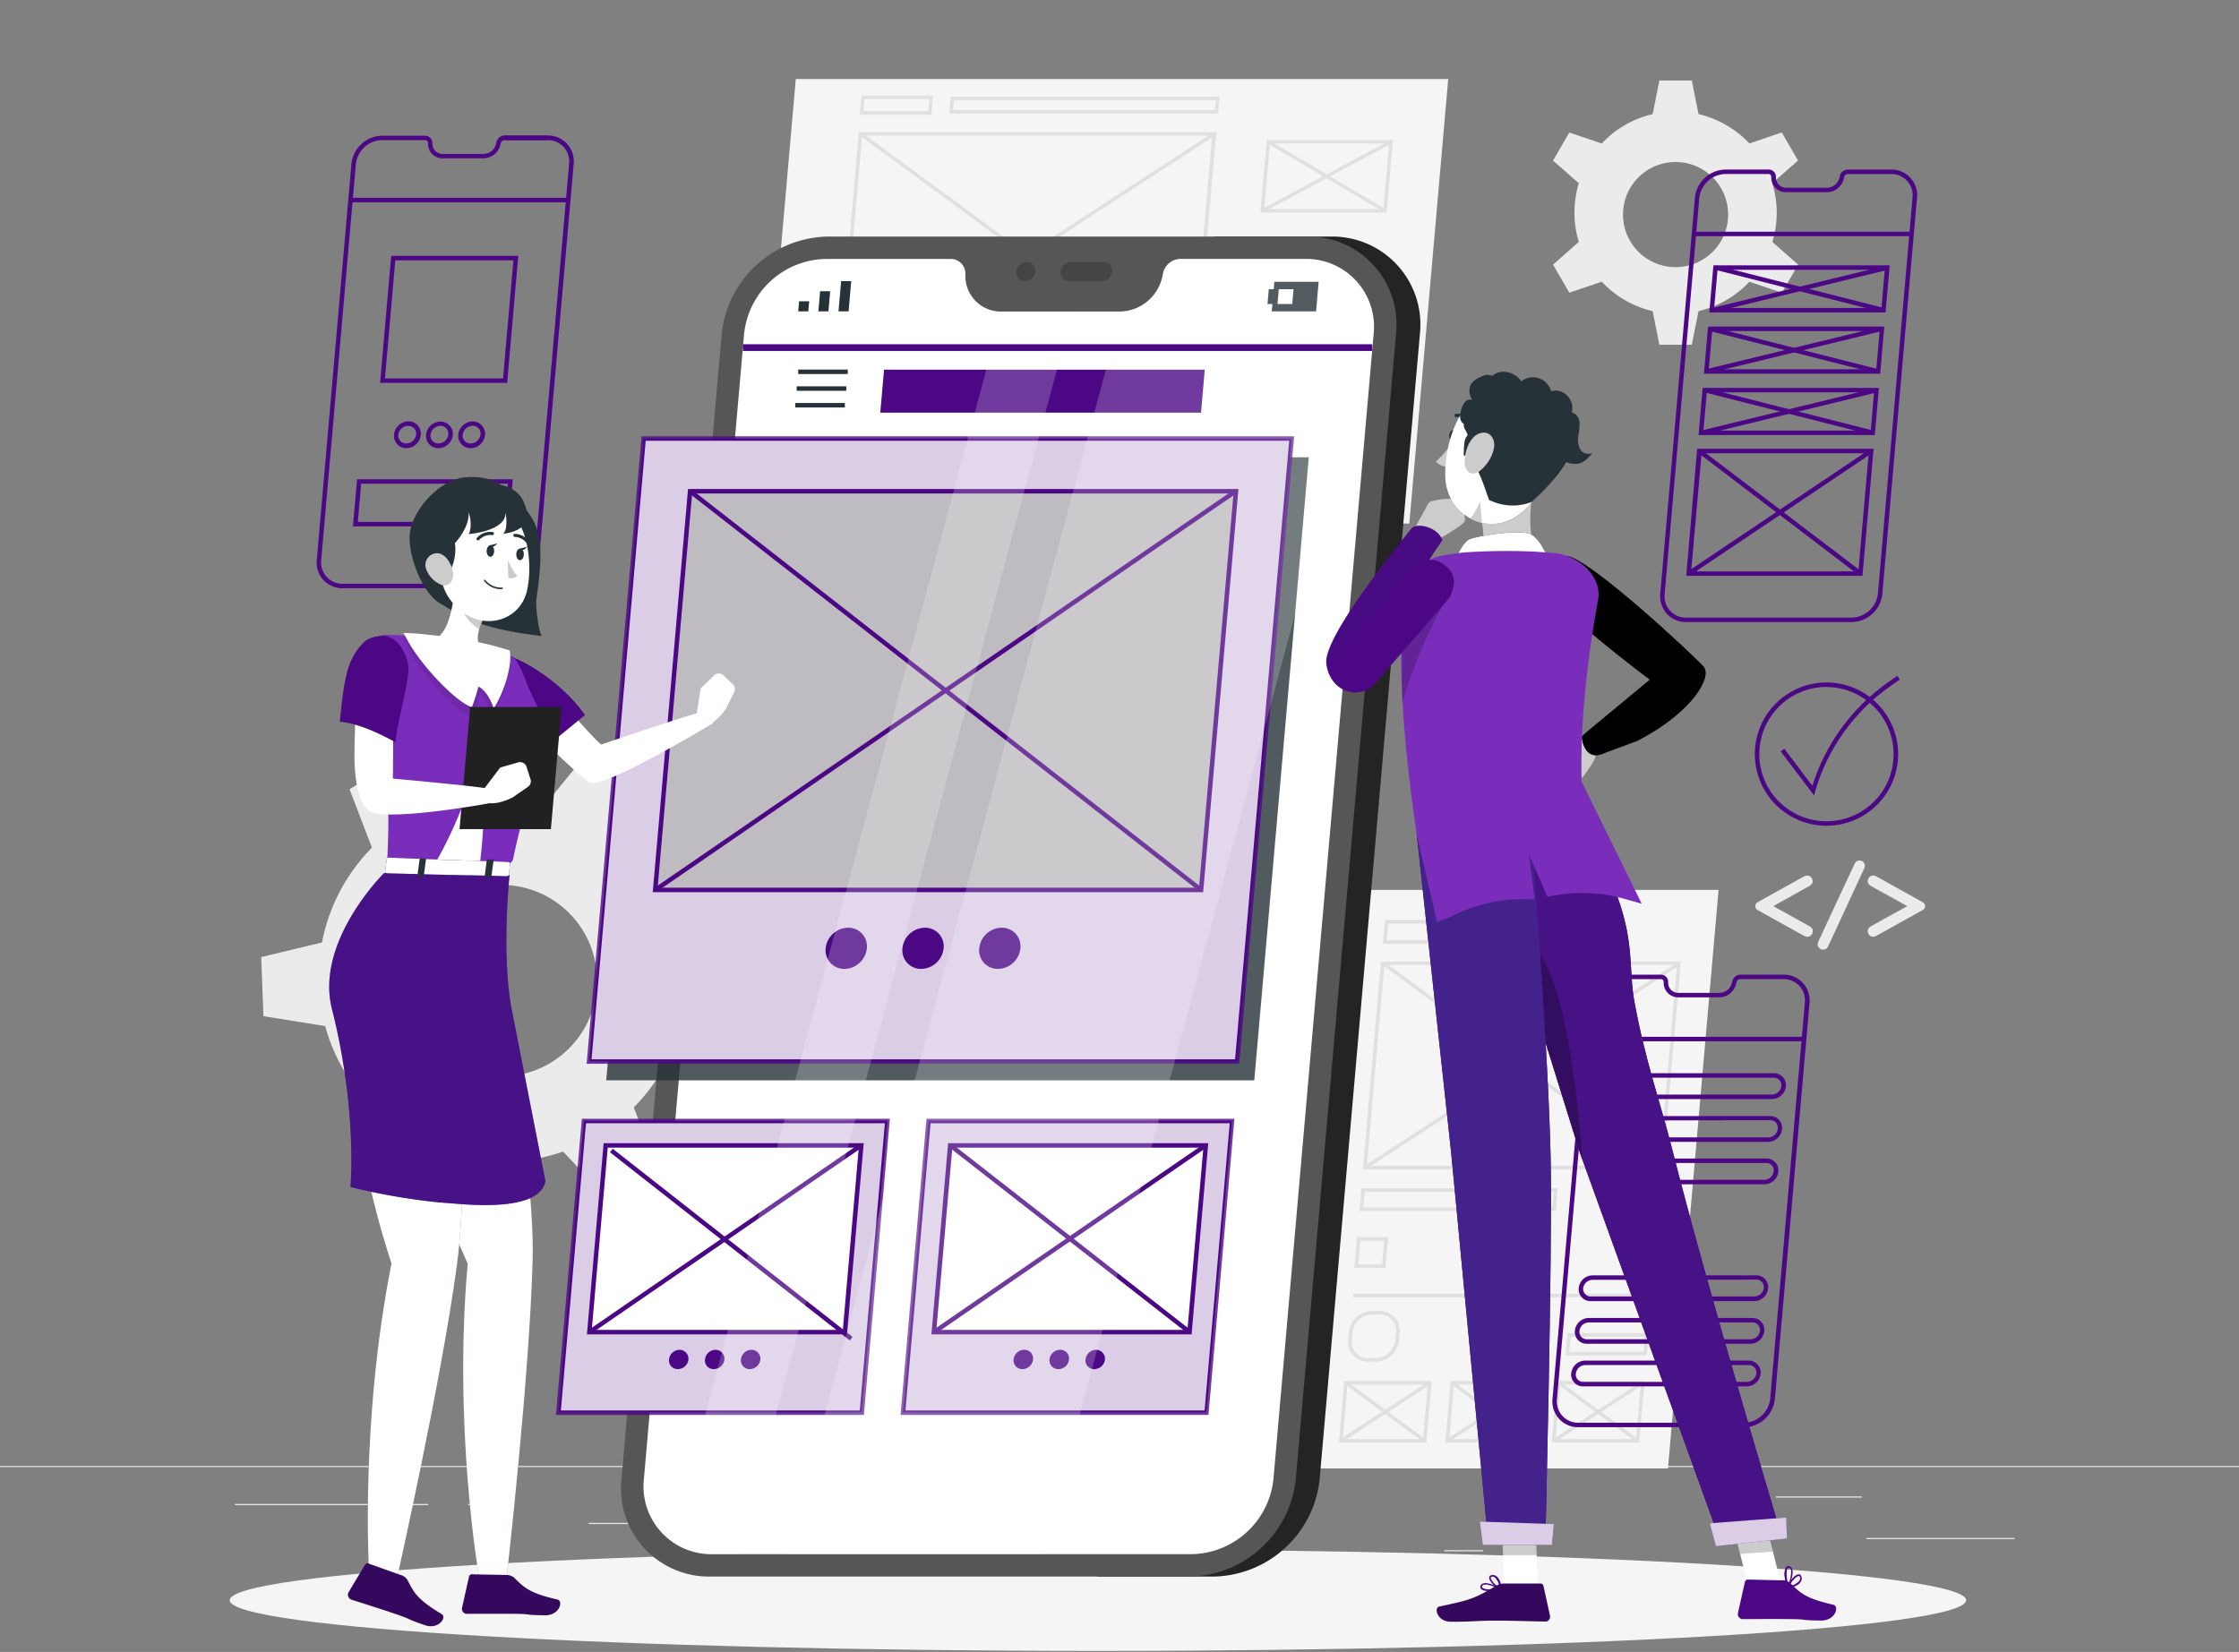 <svg xmlns="http://www.w3.org/2000/svg" xmlns:xlink="http://www.w3.org/1999/xlink" width="1080" height="797" fill="none" xmlns:v="https://vecta.io/nano"><rect width="100%" height="100%" fill="#808080" stroke="none"/><style><![CDATA[.B{fill:#4b0784}.C{fill:#fff}.D{fill:#263238}.E{fill:#000}.F{opacity:.2}.G{opacity:.8}.H{fill:#ccc}.I{fill:#f5f5f5}]]></style><g clip-path="url(#A)"><g fill="#ebebeb"><path d="M971.784 742.045h-71.539v.54h71.539v-.54zm-256.349 5.875h-18.77v.54h18.77v-.54zM898.085 722h-41.451v.54h41.451V722zm-691.481 3.629h-93.291v.54h93.291v-.54zm32.918 0H225.85v.54h13.672v-.54zm246.802 9.115H283.975v.54h202.349v-.54zM1080 707.291H0v.54h1080v-.54z"/></g><path d="M679.795 252.589H365.083L383.854 38.123H698.566L679.795 252.589Z" class="I"/><g fill="#e0e0e0"><path d="M572.53 214.422H401.695v1.685H572.53v-1.685zm3.672-31.104H403.92v-.929l10.39-118.627h172.346v.929l-10.454 118.628zm-170.489-1.771H574.56l10.152-116.165H415.865l-10.152 116.165zm5.184 58.32h-4.644c-.939.018-1.87-.164-2.733-.535s-1.636-.92-2.27-1.613a6.61 6.61 0 0 1-1.404-2.404c-.292-.893-.391-1.837-.289-2.77l.41-4.644a7.99 7.99 0 0 1 7.819-7.193h4.644a6.61 6.61 0 0 1 2.733.535c.863.371 1.637.92 2.27 1.613a6.62 6.62 0 0 1 1.404 2.405 6.6 6.6 0 0 1 .289 2.77l-.41 4.644c-.196 1.948-1.1 3.757-2.541 5.083a7.99 7.99 0 0 1-5.278 2.109zm-3.111-17.474c-1.536.024-3.009.612-4.14 1.651a6.26 6.26 0 0 0-1.994 3.987l-.41 4.644c-.074.704.002 1.416.221 2.09a5.06 5.06 0 0 0 1.053 1.819 4.96 4.96 0 0 0 1.697 1.199 4.98 4.98 0 0 0 2.04.4h4.644a6.29 6.29 0 0 0 6.156-5.638l.389-4.644a5.07 5.07 0 0 0-.222-2.09c-.22-.674-.578-1.294-1.053-1.82-.474-.516-1.052-.925-1.696-1.2a4.95 4.95 0 0 0-2.041-.398h-4.644zm81.238-17.842h-87.005l.8-9.223h87.004l-.799 9.223zm-85.104-1.684h83.614l.518-5.854h-83.678l-.454 5.854zm167.638 32.053h-34.56l.799-9.223H572.4l-.842 9.223zm-32.811-1.684h31.277l.518-5.854h-31.276l-.519 5.854zm35.597-28.685h-9.245l.799-9.223h9.245l-.799 9.223zm-7.409-1.684h5.854l.518-5.854h-5.853l-.519 5.854zm-5.335 1.684h-9.223l.799-9.223h9.245l-.821 9.223zm-7.387-1.684h5.853l.497-5.854h-5.832l-.518 5.854zm-5.422 1.684h-9.223l.799-9.223h9.223l-.799 9.223zm-7.387-1.684h5.832l.518-5.854h-5.832l-.518 5.854zM587.52 54.819h-129.6l.713-8.165h129.6l-.713 8.165zm-127.829-1.685h126.274l.432-4.795H460.08l-.389 4.795z"/><path d="M449.28 55.36h-34.56l.799-9.223h34.56l-.799 9.223zm-32.81-1.706h31.276l.519-5.832h-31.212l-.583 5.832zm252.374 48.902h-60.89l3.067-34.97h60.89l-3.067 34.97zm-59.054-1.684h57.499l2.786-31.644h-57.521l-2.764 31.644zm53.33 67.37h-60.912l3.067-34.992h60.891l-3.046 34.992zm-59.054-1.685h57.499l2.765-31.622h-57.521l-2.743 31.622zm53.287 67.371h-60.891l3.068-34.992h60.89l-3.067 34.992zm-59.033-1.685h57.499l2.787-31.623h-57.543l-2.743 31.623z"/><path d="M670.583 67.634l-62.097 33.339.797 1.484 62.097-33.338-.797-1.484z"/><path d="M667.634 102.448l-56.268-33.307.843-1.447 56.289 33.286-.864 1.469zm-2.77 30.966l-62.144 33.252.795 1.486 62.144-33.252-.795-1.486z"/><path d="M606.474 133.388l-.858 1.45 56.291 33.303.857-1.45-56.29-33.303zm-10.077 101.165l3.176-36.18 28.987 17.086 30.65-16.416.799 1.49-29.743 15.919 26.849 15.898-.864 1.447-27.734-16.394-32.12 17.15zm4.623-33.372l-2.7 30.413 28.361-15.12-25.661-15.293zm-15.752-137.29L404.313 181.719l.92 1.412L586.187 65.303l-.919-1.412z"/><path d="M415.585 63.914l-.998 1.358 160.322 117.855.997-1.358L415.585 63.914z"/></g><path d="M804.557 708.478H631.39l24.408-279.115h173.167l-24.408 279.115z" class="I"/><g fill="#e0e0e0"><path d="M688.003 696.016H645.84l2.592-29.657h42.185l-2.614 29.657zm-40.305-1.706h38.729l2.311-26.244h-38.751l-2.289 26.244zm91.648 1.706h-42.184l2.592-29.657h42.184l-2.592 29.657zm-40.327-1.706h38.751l2.289-26.244H701.33l-2.311 26.244zm91.649 1.706h-42.163l2.57-29.657h42.207l-2.614 29.657zm-40.305-1.706h38.75l2.29-26.244h-38.751l-2.289 26.244zm45.662-70.115H652.882v1.707h143.143v-1.707zm-45.555-39.959h-94.694l.95-10.929h94.695l-.951 10.929zm-92.88-1.706h91.26l.648-7.495h-91.195l-.713 7.495zm136.772 71.452h-39.269l.929-10.8h39.268l-.928 10.8zm-37.412-1.728h35.77l.648-7.344h-35.77l-.648 7.344zm41.105-40.457H783.13l1.296-14.926h14.925l-1.296 14.926zm-13.068-1.707h11.491l.994-11.491h-11.47l-1.015 11.491zm-51.84 1.707h-14.925l1.296-14.926H734.4l-1.253 14.926zm-13.068-1.707h11.491l.994-11.491h-11.47l-1.015 11.491zm-51.84 1.707h-14.926l1.296-14.926H669.6l-1.361 14.926zm-13.068-1.707h11.491l.994-11.491h-11.47l-1.015 11.491zm56.484-154.763h-44.604l1.015-11.513h44.583l-.994 11.513zm-42.725-1.62h41.148l.713-8.1H669.6l-.67 8.1zm-5.335 203.257h-3.758c-1.336.023-2.66-.238-3.887-.767a9.41 9.41 0 0 1-3.225-2.3 9.39 9.39 0 0 1-1.99-3.425 9.38 9.38 0 0 1-.402-3.941l.324-3.737a11.45 11.45 0 0 1 3.642-7.265c2.062-1.894 4.747-2.967 7.547-3.016h3.736a9.51 9.51 0 0 1 3.877.767c1.224.525 2.325 1.301 3.23 2.278a9.67 9.67 0 0 1 1.986 3.44c.416 1.271.564 2.616.433 3.947l-.324 3.737a11.47 11.47 0 0 1-3.648 7.26c-2.06 1.893-4.743 2.968-7.541 3.022zm-1.749-22.745c-2.361.043-4.625.944-6.369 2.534a9.72 9.72 0 0 0-3.114 6.106l-.324 3.737c-.129 1.094-.023 2.204.311 3.254a7.72 7.72 0 0 0 1.628 2.835c.738.818 1.643 1.469 2.653 1.909a7.73 7.73 0 0 0 3.206.642h3.758c2.359-.048 4.62-.95 6.364-2.539a9.74 9.74 0 0 0 3.118-6.101l.325-3.737c.129-1.096.023-2.208-.313-3.259a7.74 7.74 0 0 0-1.633-2.838 7.73 7.73 0 0 0-2.662-1.908 7.74 7.74 0 0 0-3.212-.635h-3.736zm140.162-70.028H657.461v-.929l8.64-99.36H810.67v.929l-8.662 99.36zm-142.689-1.728h141.112l8.489-96.941H667.807l-8.488 96.941z"/><path d="M667.516 463.961l-1.01 1.375L800.722 564l1.011-1.375-134.217-98.664z"/><path d="M658.865 564.039l-.951-1.447 150.552-97.783.929 1.425-150.53 97.805zm27.842 131.804l-38.016-27.951 1.015-1.382 38.016 27.95-1.015 1.383z"/><path d="M689.207 666.449l-42.917 27.946.942 1.448 42.918-27.946-.943-1.448zm48.843 29.394l-38.016-27.951 1.016-1.382 38.016 27.95-1.016 1.383z"/><path d="M740.551 666.481l-42.912 27.953.943 1.447 42.912-27.952-.943-1.448zm48.821 29.362l-38.016-27.951 1.015-1.382 38.038 27.95-1.037 1.383z"/><path d="M791.888 666.471l-42.912 27.953.943 1.448 42.912-27.953-.943-1.448z"/></g><g fill="#ebebeb"><path d="M857.023 102.556c-.016-4.804-.744-9.579-2.16-14.17l12.42-10.93-7.819-13.543-15.617 5.314a48.9 48.9 0 0 0-24.537-14.17l-3.262-16.222H800.41l-3.24 16.222a48.81 48.81 0 0 0-24.538 14.17l-15.681-5.292-7.82 13.543 12.42 10.93a48.97 48.97 0 0 0 0 28.339l-12.42 10.93 7.82 13.543 15.681-5.292c6.599 7.045 15.137 11.976 24.538 14.17l3.24 16.221h15.638l3.262-16.221c9.398-2.199 17.936-7.129 24.537-14.17l15.682 5.292 7.819-13.543-12.42-10.93c1.394-4.601 2.1-9.383 2.095-14.191zm-48.794 26.33a25.36 25.36 0 0 1-14.088-4.273c-4.171-2.787-7.421-6.747-9.34-11.381s-2.422-9.732-1.443-14.651a25.35 25.35 0 0 1 6.94-12.984c3.546-3.546 8.065-5.962 12.984-6.94s10.018-.476 14.651 1.443a25.36 25.36 0 0 1-9.704 48.786zM321.257 513.064c4.078-7.73 6.99-16.021 8.64-24.603l29.333-7.063-1.102-28.491-29.808-4.795c-4.625-16.967-14.188-32.176-27.475-43.697l8.532-28.922-25.207-13.305-19.03 23.392c-17.023-4.467-34.99-3.783-51.624 1.966l-20.757-21.881-24.149 15.12 10.8 28.188a88.97 88.97 0 0 0-24.106 45.749l-29.311 7.042 1.08 28.49 29.786 4.795c4.645 16.976 14.213 32.196 27.497 43.74l-8.64 28.901 25.229 13.305 19.051-23.371a89.03 89.03 0 0 0 51.602-2.009l20.758 21.881 24.149-15.12-10.8-28.08a88.35 88.35 0 0 0 15.552-21.232zm-101.045.971a46.22 46.22 0 0 1-19.077-18.877 46.23 46.23 0 0 1-5.373-26.296c.849-9.103 4.379-17.75 10.143-24.848a46.22 46.22 0 0 1 22.239-15.024 46.23 46.23 0 0 1 26.839-.135 46.22 46.22 0 0 1 22.389 14.799 46.23 46.23 0 0 1 10.393 24.745 46.22 46.22 0 0 1-5.107 26.348c-5.721 10.812-15.496 18.915-27.182 22.531a46.2 46.2 0 0 1-35.156-3.243h-.108zm635.148-76.852l16.934 9.374c.645.312 1.224.745 1.707 1.274.288.426.432.934.41 1.448a2.69 2.69 0 0 1-.777 1.9c-.238.249-.523.447-.838.584a2.6 2.6 0 0 1-.998.216c-.772-.083-1.513-.35-2.16-.778l-21.86-12.139c-.332-.189-.609-.462-.801-.792a2.16 2.16 0 0 1-.294-1.087c0-.382.102-.758.294-1.088s.469-.603.801-.792l21.86-12.16c.621-.393 1.322-.644 2.052-.735a2.6 2.6 0 0 1 1.857.778c.25.248.448.545.582.871a2.63 2.63 0 0 1 .196 1.03c.027.507-.118 1.009-.411 1.425-.482.53-1.061.963-1.706 1.275l-16.848 9.396zm43.546-17.518l-16.762 36.202c-.254.657-.644 1.253-1.145 1.749-.451.366-1.018.558-1.598.54-.345.005-.687-.059-1.006-.189s-.609-.323-.852-.567c-.24-.22-.433-.487-.567-.784a2.4 2.4 0 0 1-.21-.944c.062-.71.268-1.401.604-2.03l16.87-36.159c.255-.658.637-1.259 1.123-1.771.46-.347 1.023-.529 1.599-.518.339-.006.676.056.992.182a2.56 2.56 0 0 1 .844.552c.238.221.428.488.558.785a2.36 2.36 0 0 1 .198.943c-.08.706-.3 1.39-.648 2.009zm21.081 17.518l-16.934-9.396a5.62 5.62 0 0 1-1.707-1.275 2.27 2.27 0 0 1-.41-1.425c-.004-.353.062-.703.196-1.03a2.63 2.63 0 0 1 .582-.871 2.6 2.6 0 0 1 .85-.577c.319-.133.661-.202 1.007-.201.73.091 1.431.342 2.052.735l21.859 12.16a2.17 2.17 0 0 1 .802.792c.192.33.293.706.293 1.088a2.16 2.16 0 0 1-.293 1.087 2.17 2.17 0 0 1-.802.792l-21.859 12.139a4.9 4.9 0 0 1-2.052.778 2.6 2.6 0 0 1-1.879-.821c-.246-.251-.44-.548-.57-.874s-.193-.676-.186-1.027c-.02-.507.124-1.007.41-1.426.483-.529 1.062-.962 1.707-1.274l16.934-9.374z"/></g><path d="M529.589 796.522c231.298 0 418.802-10.948 418.802-24.452s-187.504-24.451-418.802-24.451-418.803 10.947-418.803 24.451 187.505 24.452 418.803 24.452z" class="I"/><g class="B"><path d="M245.268 283.803h-79.92c-1.757.035-3.501-.305-5.116-.997s-3.065-1.72-4.252-3.015a12.39 12.39 0 0 1-3.182-9.682l16.719-191.074a15.12 15.12 0 0 1 14.709-13.543h20.78a3.52 3.52 0 0 1 3.564 3.391v.648a4.88 4.88 0 0 0 4.968 4.73h19.742c1.428-.026 2.804-.54 3.9-1.455a6.26 6.26 0 0 0 2.126-3.578l.152-.648c.191-.904.685-1.715 1.4-2.3a4.06 4.06 0 0 1 2.531-.918h20.801a12.51 12.51 0 0 1 9.331 4.018 12.65 12.65 0 0 1 3.197 9.698l-16.74 191.095a15.13 15.13 0 0 1-4.771 9.605c-2.71 2.511-6.245 3.943-9.939 4.025zM184.226 67.609c-3.14.076-6.145 1.289-8.457 3.415a12.96 12.96 0 0 0-4.114 8.141L154.937 270.26a10.23 10.23 0 0 0 .434 4.302 10.25 10.25 0 0 0 2.17 3.739c.982 1.077 2.182 1.933 3.521 2.509s2.785.861 4.243.833h79.92c3.143-.077 6.151-1.293 8.464-3.423s3.773-5.028 4.107-8.155l16.718-191.073c.148-1.456-.009-2.927-.463-4.318a10.5 10.5 0 0 0-2.172-3.761 10.35 10.35 0 0 0-3.515-2.474c-1.332-.569-2.769-.852-4.218-.831h-20.8a1.92 1.92 0 0 0-1.815 1.512l-.151.648c-.412 1.851-1.435 3.51-2.904 4.709a8.45 8.45 0 0 1-5.196 1.901h-19.721a7 7 0 0 1-7.128-6.804v-.648c-.005-.179-.046-.355-.12-.518a1.34 1.34 0 0 0-.309-.432 1.35 1.35 0 0 0-.451-.281 1.36 1.36 0 0 0-.524-.087h-20.801z"/><path d="M274.104 95.451H169.063v2.16h105.041v-2.16zm-9.936-30.002h-20.779v2.16h20.779v-2.16zm-19.526 119.276h-61.301l5.357-61.301h61.3l-5.356 61.301zm-58.947-2.16h56.959l4.99-56.981h-56.959l-4.99 56.981zm59.681 71.387h-75.125l1.987-22.723h75.125l-1.987 22.723zm-72.77-2.16h70.783l1.62-18.425h-70.805l-1.598 18.425zm23.349-35.554a5.92 5.92 0 0 1-2.423-.52c-.762-.342-1.443-.842-1.998-1.467a5.93 5.93 0 0 1-1.222-2.155c-.251-.796-.33-1.638-.232-2.468a7.08 7.08 0 0 1 2.262-4.491c1.277-1.17 2.939-1.831 4.672-1.859.835-.012 1.663.153 2.43.485a5.93 5.93 0 0 1 2.019 1.437 6 6 0 0 1 1.245 2.152 5.98 5.98 0 0 1 .267 2.471c-.166 1.749-.976 3.375-2.273 4.56s-2.989 1.847-4.747 1.855zm.951-10.8c-1.183.023-2.318.473-3.195 1.267a4.9 4.9 0 0 0-1.579 3.053c-.062.537-.007 1.082.16 1.597a3.77 3.77 0 0 0 .812 1.384 3.83 3.83 0 0 0 1.298.906c.491.208 1.02.312 1.553.303a4.9 4.9 0 0 0 3.195-1.266c.878-.794 1.438-1.879 1.579-3.054.048-.536-.013-1.078-.18-1.59a3.97 3.97 0 0 0-.792-1.39c-.37-.378-.815-.675-1.306-.872a3.82 3.82 0 0 0-1.545-.273v-.065zm14.58 10.801a5.87 5.87 0 0 1-5.962-6.48 7.06 7.06 0 0 1 6.912-6.35c.831-.01 1.655.155 2.419.484a5.94 5.94 0 0 1 2.013 1.426c.564.61.993 1.333 1.261 2.12a5.94 5.94 0 0 1 .29 2.45 7.11 7.11 0 0 1-2.266 4.485 7.1 7.1 0 0 1-4.667 1.865zm.95-10.8c-1.183.023-2.318.473-3.195 1.267s-1.438 1.878-1.579 3.053a3.76 3.76 0 0 0 .157 1.587c.165.512.438.982.8 1.379a3.76 3.76 0 0 0 1.301.923 3.74 3.74 0 0 0 1.566.301c1.183-.023 2.317-.472 3.195-1.266a4.9 4.9 0 0 0 1.578-3.054 3.76 3.76 0 0 0-.156-1.587c-.165-.511-.438-.982-.801-1.379a3.75 3.75 0 0 0-1.3-.923c-.494-.211-1.028-.314-1.566-.301zm14.602 10.799c-.837.012-1.667-.151-2.437-.478a6 6 0 0 1-2.035-1.423c-.56-.627-.983-1.364-1.243-2.163a6.08 6.08 0 0 1-.269-2.481 7.09 7.09 0 0 1 6.912-6.35c.836-.016 1.666.147 2.433.479a5.87 5.87 0 0 1 2.017 1.443c.568.619.998 1.35 1.262 2.147a5.94 5.94 0 0 1 .272 2.476 7.09 7.09 0 0 1-6.912 6.35zm.928-10.8c-1.183.023-2.318.473-3.195 1.267a4.9 4.9 0 0 0-1.578 3.053c-.053.537.007 1.079.174 1.592s.439.986.798 1.389a3.83 3.83 0 0 0 1.307.911c.495.208 1.029.31 1.566.298a4.88 4.88 0 0 0 3.186-1.268c.874-.794 1.43-1.879 1.566-3.052.061-.534.008-1.075-.157-1.587s-.438-.982-.8-1.379a3.76 3.76 0 0 0-1.301-.923c-.494-.211-1.028-.314-1.566-.301zm642.255 294.796H765.18v2.16h105.041v-2.16z"/><path d="M841.32 688.586H761.4c-1.756.028-3.498-.317-5.111-1.012a12.4 12.4 0 0 1-4.243-3.023c-1.185-1.297-2.08-2.831-2.627-4.5s-.734-3.435-.547-5.181l16.719-191.095a15.12 15.12 0 0 1 4.804-9.557c2.713-2.494 6.243-3.912 9.927-3.986h20.779c.921-.012 1.809.34 2.472.979s1.048 1.513 1.07 2.434v.647a4.86 4.86 0 0 0 4.947 4.731h19.85a6.29 6.29 0 0 0 6.005-4.925l.13-.648c.206-.9.707-1.705 1.423-2.288s1.606-.91 2.529-.93h20.78c1.75-.025 3.486.32 5.094 1.013a12.44 12.44 0 0 1 4.237 3.004 12.59 12.59 0 0 1 2.632 4.52c.551 1.675.743 3.447.565 5.2l-16.719 191.074a15.12 15.12 0 0 1-4.829 9.578c-2.726 2.496-6.272 3.906-9.967 3.965zM780.3 472.392c-3.143.076-6.151 1.293-8.464 3.423s-3.773 5.028-4.107 8.154l-16.718 191.074c-.154 1.456.001 2.928.455 4.32a10.4 10.4 0 0 0 2.18 3.758c.983 1.065 2.18 1.91 3.513 2.479s2.77.851 4.22.826h79.919a12.96 12.96 0 0 0 12.572-11.556l16.718-191.095c.163-1.449.015-2.915-.434-4.302a10.23 10.23 0 0 0-2.171-3.739c-.981-1.078-2.181-1.933-3.52-2.51a10.24 10.24 0 0 0-4.243-.832h-20.779c-.429.016-.841.173-1.173.446s-.564.648-.663 1.066l-.13.648c-.415 1.855-1.442 3.517-2.914 4.719a8.49 8.49 0 0 1-5.207 1.912H809.59a7 7 0 0 1-7.107-6.804v-.648c0-.18-.036-.357-.106-.523a1.34 1.34 0 0 0-.301-.44c-.129-.125-.282-.222-.449-.287a1.33 1.33 0 0 0-.526-.089H780.3zm74.433 57.867h-78.926c-.809.011-1.611-.15-2.353-.472a5.72 5.72 0 0 1-1.953-1.396c-.545-.598-.957-1.305-1.209-2.074s-.338-1.582-.252-2.387a6.82 6.82 0 0 1 6.653-6.134h78.948c.81-.014 1.615.144 2.359.464a5.74 5.74 0 0 1 1.961 1.393 5.84 5.84 0 0 1 1.217 2.079 5.85 5.85 0 0 1 .273 2.393 6.85 6.85 0 0 1-6.718 6.134zm-78.04-10.303a4.64 4.64 0 0 0-3.046 1.231c-.831.767-1.353 1.812-1.469 2.938-.052.507.004 1.019.164 1.503s.421.929.765 1.305a3.52 3.52 0 0 0 1.222.878c.466.201.971.3 1.478.288h78.926c1.132-.026 2.215-.463 3.046-1.231a4.65 4.65 0 0 0 1.469-2.938 3.69 3.69 0 0 0-.907-2.808c-.342-.374-.76-.672-1.225-.873a3.58 3.58 0 0 0-1.475-.293h-78.948zm76.248 30.952h-78.948a5.73 5.73 0 0 1-2.36-.465 5.71 5.71 0 0 1-1.96-1.393 5.78 5.78 0 0 1-1.205-2.069c-.253-.767-.343-1.577-.264-2.38.169-1.663.942-3.205 2.172-4.336a6.83 6.83 0 0 1 4.502-1.799h78.927a5.69 5.69 0 0 1 2.356.457c.744.318 1.411.792 1.957 1.389s.959 1.304 1.209 2.074a5.68 5.68 0 0 1 .245 2.387c-.163 1.657-.929 3.196-2.151 4.327a6.8 6.8 0 0 1-4.48 1.808zM774.9 540.626a4.63 4.63 0 0 0-3.044 1.218 4.62 4.62 0 0 0-1.47 2.929c-.051.509.004 1.023.16 1.509s.41.936.747 1.321c.346.367.765.658 1.23.855s.965.296 1.47.29h78.948a4.65 4.65 0 0 0 3.133-1.266c.848-.8 1.365-1.891 1.446-3.054.051-.511-.005-1.026-.165-1.513a3.67 3.67 0 0 0-.764-1.317c-.344-.37-.762-.664-1.227-.861a3.6 3.6 0 0 0-1.473-.284l-78.991.173zm76.14 30.759H772.2c-.809.018-1.612-.138-2.356-.456a5.68 5.68 0 0 1-1.958-1.39c-.546-.597-.958-1.304-1.209-2.073s-.334-1.584-.244-2.388c.173-1.66.947-3.2 2.176-4.33a6.85 6.85 0 0 1 4.498-1.804h78.927c.809-.011 1.611.15 2.353.472a5.73 5.73 0 0 1 1.953 1.396c.545.598.957 1.305 1.209 2.074a5.73 5.73 0 0 1 .252 2.387c-.176 1.673-.963 3.222-2.211 4.35a6.82 6.82 0 0 1-4.55 1.762zm-78.019-10.281c-1.131.026-2.214.463-3.046 1.231s-1.353 1.812-1.469 2.938a3.53 3.53 0 0 0 .147 1.497 3.55 3.55 0 0 0 .755 1.302c.342.375.761.672 1.227.871a3.54 3.54 0 0 0 1.479.282h78.926a4.62 4.62 0 0 0 3.044-1.217c.831-.764 1.354-1.806 1.47-2.93a3.53 3.53 0 0 0-.139-1.504 3.55 3.55 0 0 0-.753-1.31c-.343-.377-.762-.676-1.231-.876a3.55 3.55 0 0 0-1.484-.284h-78.926zm73.181 66.657h-78.927c-.809.011-1.611-.15-2.353-.472a5.73 5.73 0 0 1-1.953-1.396c-.545-.598-.957-1.305-1.209-2.074a5.71 5.71 0 0 1-.252-2.387c.169-1.656.939-3.193 2.165-4.32a6.8 6.8 0 0 1 4.488-1.792h78.948a5.66 5.66 0 0 1 2.356.457c.744.318 1.411.792 1.957 1.389a5.67 5.67 0 0 1 1.209 2.073c.251.77.334 1.584.245 2.388a6.85 6.85 0 0 1-6.674 6.134zm-78.041-10.281a4.64 4.64 0 0 0-3.039 1.223c-.831.763-1.355 1.802-1.476 2.924-.031.498.041.996.212 1.465a3.6 3.6 0 0 0 .782 1.256 3.51 3.51 0 0 0 1.222.879 3.52 3.52 0 0 0 1.478.288h78.926a4.65 4.65 0 0 0 4.515-4.169 3.6 3.6 0 0 0-.154-1.501 3.61 3.61 0 0 0-.753-1.307 3.58 3.58 0 0 0-1.227-.863c-.466-.197-.968-.293-1.473-.282l-79.013.087zm76.248 30.845h-78.948a5.7 5.7 0 0 1-2.358-.453 5.71 5.71 0 0 1-1.962-1.383c-.545-.601-.959-1.309-1.215-2.079s-.35-1.584-.275-2.392a6.84 6.84 0 0 1 2.176-4.33c1.229-1.13 2.829-1.772 4.498-1.805h78.926c.807-.01 1.607.15 2.348.471s1.405.795 1.95 1.39a5.71 5.71 0 0 1 1.21 2.066c.253.766.342 1.578.26 2.381-.163 1.653-.926 3.189-2.143 4.319s-2.806 1.775-4.467 1.815zm-78.041-10.282c-1.129.021-2.212.454-3.043 1.218a4.62 4.62 0 0 0-1.471 2.93 3.72 3.72 0 0 0 .16 1.508c.156.487.41.937.747 1.321a3.66 3.66 0 0 0 1.23.856c.465.197.965.295 1.47.289h78.948c1.129-.021 2.212-.454 3.043-1.218a4.62 4.62 0 0 0 1.471-2.929 3.66 3.66 0 0 0-.164-1.513c-.16-.488-.421-.936-.764-1.317a3.59 3.59 0 0 0-1.228-.861c-.465-.197-.967-.294-1.472-.284h-78.927zm76.226 30.844h-78.926c-.809.018-1.612-.138-2.356-.456a5.68 5.68 0 0 1-1.958-1.39c-.546-.597-.958-1.304-1.209-2.073s-.334-1.584-.244-2.388c.173-1.66.947-3.2 2.176-4.33a6.85 6.85 0 0 1 4.498-1.804h78.927c.809-.011 1.611.15 2.353.472a5.73 5.73 0 0 1 1.953 1.396 5.71 5.71 0 0 1 1.208 2.074 5.73 5.73 0 0 1 .253 2.387c-.174 1.658-.949 3.195-2.179 4.321a6.82 6.82 0 0 1-4.496 1.791zm-77.954-10.281a4.64 4.64 0 0 0-3.045 1.231c-.832.767-1.354 1.812-1.469 2.938-.059.504-.009 1.014.146 1.497a3.55 3.55 0 0 0 .755 1.302 3.54 3.54 0 0 0 1.228.871c.466.199.97.295 1.478.282h78.926c1.13-.024 2.213-.458 3.048-1.221a4.66 4.66 0 0 0 1.488-2.926c.053-.507-.003-1.019-.163-1.503s-.421-.929-.766-1.305a3.56 3.56 0 0 0-1.224-.874 3.55 3.55 0 0 0-1.476-.292H764.64zm128.65-358.474h-79.92a12.44 12.44 0 0 1-5.092-1.003c-1.608-.688-3.052-1.708-4.24-2.993-1.18-1.308-2.073-2.849-2.624-4.522a12.67 12.67 0 0 1-.572-5.198L817.56 95.321a15.12 15.12 0 0 1 14.731-13.522h20.779a3.5 3.5 0 0 1 3.564 3.391v.648c.04 1.283.584 2.499 1.514 3.385a4.88 4.88 0 0 0 3.454 1.346h19.678c1.405-.029 2.76-.527 3.848-1.416s1.848-2.117 2.157-3.487l.151-.67a4.04 4.04 0 0 1 3.931-3.197h20.779c1.759-.035 3.504.305 5.12.998s3.065 1.724 4.251 3.022a12.36 12.36 0 0 1 2.626 4.507c.545 1.672.725 3.441.531 5.189l-16.718 191.096c-.387 3.65-2.088 7.034-4.787 9.522a15.12 15.12 0 0 1-9.879 3.999zM832.248 83.959a12.96 12.96 0 0 0-12.571 11.556l-16.719 191.096a10.25 10.25 0 0 0 .442 4.295c.45 1.384 1.191 2.656 2.172 3.731a10.23 10.23 0 0 0 3.518 2.504 10.24 10.24 0 0 0 4.236.831h79.92a12.96 12.96 0 0 0 12.572-11.556l16.718-191.095a10.24 10.24 0 0 0-.443-4.3c-.452-1.386-1.194-2.659-2.178-3.734a10.23 10.23 0 0 0-3.525-2.502 10.24 10.24 0 0 0-4.244-.825h-20.779a1.94 1.94 0 0 0-1.17.434c-.332.269-.566.641-.666 1.056l-.129.67a8.52 8.52 0 0 1-2.924 4.702 8.51 8.51 0 0 1-5.198 1.908h-19.742a7 7 0 0 1-7.128-6.804v-.648a1.38 1.38 0 0 0-.12-.518 1.37 1.37 0 0 0-.76-.713 1.36 1.36 0 0 0-.524-.087h-20.758z"/><path d="M922.104 111.803H817.063v2.16h105.041v-2.16zM898.387 277.82H813.37l5.27-61.3h85.104l-5.357 61.3zm-82.663-2.16H896.4l4.99-56.98H820.8l-5.076 56.98z"/><path d="M820.371 216.734l-1.308 1.719 77.667 59.124 1.308-1.719-77.667-59.124z"/><path d="M901.97 216.703l-88.02 59.125 1.204 1.793 88.02-59.125-1.204-1.793zm7.541-65.956h-85.017l1.987-22.724h85.039l-2.009 22.724zm-82.663-2.16h80.676l1.62-18.404h-80.676l-1.62 18.404z"/><path d="M910.06 128.102l-84.645 20.587.511 2.099 84.645-20.587-.511-2.099z"/><path d="M827.702 128.026l-.531 2.093 81.044 20.568.532-2.094-81.045-20.567zm79.217 52.291h-85.017l1.987-22.745h85.017l-1.987 22.745zm-82.663-2.16h80.784l1.62-18.425h-80.784l-1.62 18.425z"/><path d="M907.488 157.573l-84.645 20.587.51 2.099 84.645-20.587-.51-2.099z"/><path d="M825.119 157.598l-.531 2.093 81.044 20.568.532-2.094-81.045-20.567zm79.208 52.289H819.31l1.987-22.744h85.017l-1.987 22.744zm-82.663-2.16h80.698l1.598-18.424h-80.676l-1.62 18.424z"/><path d="M904.889 187.221l-84.645 20.588.511 2.098L905.4 189.32l-.511-2.099z"/><path d="M822.536 187.168l-.531 2.094 81.044 20.567.532-2.093-81.045-20.568zm58.485 211.224a34.56 34.56 0 0 1-19.201-5.825c-5.683-3.797-10.113-9.195-12.728-15.51a34.57 34.57 0 0 1-1.967-19.968c1.333-6.704 4.625-12.862 9.458-17.695a34.56 34.56 0 0 1 17.696-9.458 34.55 34.55 0 0 1 19.967 1.966 34.57 34.57 0 0 1 15.511 12.729c3.797 5.683 5.824 12.365 5.824 19.201a34.56 34.56 0 0 1-10.122 24.437c-6.482 6.481-15.272 10.123-24.438 10.123zm0-66.96c-6.408 0-12.672 1.9-18.001 5.46a32.4 32.4 0 0 0-13.777 33.26c1.251 6.285 4.336 12.059 8.868 16.59a32.4 32.4 0 0 0 16.589 8.867c6.285 1.25 12.8.608 18.72-1.844s10.98-6.605 14.541-11.933a32.4 32.4 0 0 0-26.94-50.357v-.043z"/><path d="M875.059 383.833l-16.113-21.298 1.728-1.317 13.521 17.906c6.303-20.065 19.003-37.514 36.159-49.68l4.816-3.391 1.232 1.771-4.882 3.434c-17.347 12.285-30.017 30.087-35.942 50.501l-.519 2.074z"/></g><path d="M641.887 114.134h-56.16L529.2 760.644h56.16a52.4 52.4 0 0 0 34.529-13.818c9.432-8.673 15.361-20.501 16.663-33.248l48.341-552.377a42.47 42.47 0 0 0-1.849-17.798c-1.874-5.733-4.947-11.002-9.016-15.455s-9.04-7.989-14.582-10.37a42.47 42.47 0 0 0-17.559-3.444z" fill="#242424"/><path d="M573.847 760.644h-231.12c-6.026.106-12.007-1.072-17.542-3.457a42.45 42.45 0 0 1-14.563-10.374c-4.062-4.453-7.13-9.72-8.998-15.451s-2.495-11.793-1.838-17.785l48.32-552.377a52.4 52.4 0 0 1 51.192-47.066h231.12c6.028-.11 12.011 1.066 17.549 3.45s10.505 5.919 14.57 10.372 7.135 9.722 9.004 15.454a42.43 42.43 0 0 1 1.839 17.79l-48.341 552.377a52.42 52.42 0 0 1-16.668 33.243c-9.432 8.672-21.713 13.59-34.524 13.824z" fill="#565656"/><path d="M629.446 124.934h-60.07a8.64 8.64 0 0 0-8.338 6.825l-.41 1.88c-1.036 4.663-3.61 8.843-7.308 11.867s-8.306 4.718-13.082 4.808h-57.111a17.15 17.15 0 0 1-12.17-4.74c-3.273-3.123-5.18-7.413-5.304-11.935v-1.88a7.04 7.04 0 0 0-7.171-6.825h-60.135a40.39 40.39 0 0 0-39.441 36.266l-48.32 552.377a32.71 32.71 0 0 0 1.416 13.705 32.68 32.68 0 0 0 6.934 11.906c3.131 3.432 6.957 6.157 11.223 7.994s8.875 2.744 13.519 2.661h231.12a40.41 40.41 0 0 0 26.608-10.65c7.27-6.681 11.843-15.794 12.855-25.616L662.58 161.2c.508-4.621.024-9.297-1.418-13.716s-3.81-8.48-6.946-11.912-6.966-6.156-11.238-7.99-8.885-2.737-13.532-2.648z" class="C"/><g class="E F"><path d="M499.392 131.047a5.1 5.1 0 0 1-1.618 3.251c-.92.848-2.12 1.329-3.372 1.349-.588.01-1.172-.106-1.713-.339s-1.024-.58-1.421-1.015a4.17 4.17 0 0 1-.878-1.509 4.14 4.14 0 0 1-.178-1.737 5.1 5.1 0 0 1 4.99-4.58c.586-.009 1.168.106 1.707.338a4.14 4.14 0 0 1 2.297 2.511c.184.557.247 1.147.186 1.731zm32.94-4.579h-15.725a5.1 5.1 0 0 0-3.365 1.341 5.09 5.09 0 0 0-1.624 3.238c-.068.584-.01 1.176.169 1.735a4.14 4.14 0 0 0 .871 1.511c.394.436.878.782 1.418 1.016s1.123.349 1.71.339h15.747a5.1 5.1 0 0 0 3.372-1.35 5.09 5.09 0 0 0 1.617-3.251c.065-.584.004-1.175-.178-1.734s-.482-1.072-.878-1.506a4.14 4.14 0 0 0-1.422-1.008c-.541-.231-1.124-.344-1.712-.331z"/></g><g class="D"><path d="M385.02 150.227h4.86l.432-4.86h-4.86l-.432 4.86zm10.152-4.859l-.432 4.86h4.86l.432-4.86.41-4.86h-4.86l-.41 4.86zm10.562-9.72l-.432 4.86-.41 4.86-.432 4.86h4.86l.432-4.86.41-4.86.432-4.86h-4.86zm208.959.325l-.302 3.564h-2.376l-.627 7.128h2.376l-.324 3.564h21.384l1.231-14.256h-21.362zm8.64 10.692h-7.128l.626-7.128h7.128l-.626 7.128z"/><path d="M605.016 521.209H292.421L318.73 220.623H631.303L605.016 521.209Z" class="G"/></g><path d="M596.743 512.136H284.17l26.287-300.585h312.595l-26.309 300.585z" class="B"/><g class="G"><path d="M596.743 512.136H284.169l26.288-300.585h312.595l-26.309 300.585z" class="C"/><path d="M597.737 513.238H282.96l.108-1.188 26.417-301.558H624.24l-26.503 302.746zm-312.401-2.16H595.75l26.114-298.426H311.45l-26.114 298.426z" class="B"/></g><path d="M579.355 429.366H316.051l16.827-192.37h263.304l-16.827 192.37z" fill="#b8b8b8" class="G"/><g class="B"><path d="M580.349 430.446H314.863l17.021-194.53H597.37l-17.021 194.53zm-263.131-2.16h261.144l16.632-190.21H333.871l-16.653 190.21z"/><path d="M333.533 236.11l-1.329 1.702 246.48 192.364 1.329-1.703-246.48-192.363z"/><path d="M595.546 236.009L315.48 428.492l1.224 1.78 280.065-192.483-1.223-1.78zM418.133 457.531a11.06 11.06 0 0 1-10.8 9.936 8.95 8.95 0 0 1-3.705-.729 8.96 8.96 0 0 1-3.076-2.189 8.98 8.98 0 0 1-1.902-3.262 8.97 8.97 0 0 1-.389-3.756 11.08 11.08 0 0 1 10.8-9.936 8.97 8.97 0 0 1 6.781 2.919c.858.94 1.506 2.052 1.901 3.262s.528 2.49.39 3.755zm37.022 0a11.06 11.06 0 0 1-3.514 7.018c-1.99 1.831-4.582 2.869-7.286 2.918a8.97 8.97 0 0 1-3.698-.735c-1.166-.505-2.212-1.252-3.068-2.191a8.97 8.97 0 0 1-1.896-3.259c-.394-1.209-.526-2.487-.388-3.751a11.06 11.06 0 0 1 10.8-9.936c1.272-.023 2.534.225 3.702.729a8.95 8.95 0 0 1 4.968 5.453c.392 1.21.522 2.49.38 3.754zm37.044 0a11.06 11.06 0 0 1-10.8 9.936c-1.272.023-2.534-.225-3.702-.729a8.95 8.95 0 0 1-4.968-5.453c-.392-1.21-.522-2.49-.38-3.754a11.06 11.06 0 0 1 10.8-9.936 8.97 8.97 0 0 1 3.698.735c1.166.505 2.212 1.252 3.068 2.191a8.97 8.97 0 0 1 1.896 3.259c.394 1.209.526 2.487.388 3.751zm-76.485 223.927H269.352l12.312-140.745h146.362l-12.312 140.745z"/></g><g class="G"><path d="M415.714 681.458H269.352l12.312-140.745h146.362l-12.312 140.745z" class="C"/><path d="M416.707 682.667H268.164l12.506-142.905h148.544l-12.507 142.905zm-146.167-2.16h144.18l12.118-138.585h-144.18L270.54 680.507z" class="B"/></g><path d="M407.57 642.709H284.278l7.884-90.072h123.292l-7.884 90.072z" class="C"/><g class="B"><path d="M408.564 643.789H283.111l8.057-92.232h125.453l-8.057 92.232zm-123.12-2.16h121.111l7.69-87.912h-121.09l-7.711 87.912z"/><path d="M295.557 554.235l-1.339 1.706 115.659 90.771 1.34-1.706-115.66-90.771z"/><path d="M414.85 551.668l-131.141 90.131 1.223 1.78 131.141-90.131-1.223-1.78zm-82.771 104.238c-.127 1.259-.712 2.427-1.644 3.284a5.16 5.16 0 0 1-3.411 1.36c-.602.026-1.203-.079-1.761-.308s-1.059-.576-1.47-1.018-.721-.967-.909-1.539-.249-1.18-.18-1.779a5.19 5.19 0 0 1 1.642-3.292c.931-.86 2.145-1.348 3.413-1.374a4.31 4.31 0 0 1 1.737.359 4.32 4.32 0 0 1 2.358 2.547 4.33 4.33 0 0 1 .225 1.76zm17.344 0a5.18 5.18 0 0 1-1.648 3.278c-.931.855-2.142 1.341-3.406 1.366-.602.022-1.201-.086-1.757-.316s-1.056-.577-1.466-1.018-.72-.964-.909-1.535a4.19 4.19 0 0 1-.188-1.775c.131-1.26.716-2.428 1.647-3.287s2.142-1.349 3.407-1.379c.598-.002 1.189.12 1.737.359a4.32 4.32 0 0 1 2.359 2.547 4.31 4.31 0 0 1 .224 1.76zm17.345 0a5.18 5.18 0 0 1-1.649 3.278c-.93.855-2.142 1.341-3.405 1.366-.602.022-1.201-.086-1.757-.316s-1.056-.577-1.466-1.018a4.2 4.2 0 0 1-.91-1.535 4.19 4.19 0 0 1-.187-1.775c.126-1.261.71-2.432 1.641-3.292a5.19 5.19 0 0 1 3.413-1.374c.598-.002 1.189.12 1.737.359a4.32 4.32 0 0 1 1.447 1.026c.406.439.716.957.912 1.521a4.33 4.33 0 0 1 .224 1.76zm215.158 25.552H435.564l12.312-140.745h146.362l-12.312 140.745z"/></g><g class="G"><path d="M581.926 681.458H435.564l12.312-140.745h146.362l-12.312 140.745z" class="C"/><path d="M582.919 682.667H434.398l12.506-142.905h148.522l-12.507 142.905zm-146.167-2.16H581.04l12.139-138.585H448.87l-12.118 138.585z" class="B"/></g><path d="M573.783 642.709H450.49l7.884-90.072h123.293l-7.884 90.072z" class="C"/><g class="B"><path d="M574.776 643.789H449.28l8.057-92.232h125.474l-8.035 92.232zm-123.12-2.16h121.111l7.69-87.912h-121.09l-7.711 87.912z"/><path d="M459.05 551.741l-1.329 1.702 115.416 90.076 1.329-1.703-115.416-90.075z"/><path d="M581.054 551.68l-131.141 90.131 1.224 1.78 131.14-90.131-1.223-1.78zM498.29 655.905a5.16 5.16 0 0 1-1.643 3.284c-.932.856-2.146 1.34-3.411 1.36-.602.026-1.203-.079-1.761-.308s-1.059-.576-1.47-1.018a4.16 4.16 0 0 1-.909-1.539c-.188-.573-.249-1.18-.18-1.779a5.19 5.19 0 0 1 1.642-3.292c.931-.86 2.145-1.348 3.412-1.374.604-.022 1.205.086 1.763.317s1.059.581 1.469 1.024.72.969.908 1.543a4.19 4.19 0 0 1 .18 1.782zm17.345 0a5.17 5.17 0 0 1-1.643 3.284c-.932.856-2.146 1.34-3.411 1.36-.603.026-1.203-.079-1.761-.308a4.16 4.16 0 0 1-2.559-4.336 5.18 5.18 0 0 1 1.642-3.292c.931-.86 2.145-1.348 3.412-1.374.604-.022 1.205.086 1.763.317a4.19 4.19 0 0 1 1.469 1.024c.41.443.72.969.908 1.543a4.19 4.19 0 0 1 .18 1.782zm17.345.001c-.127 1.259-.712 2.427-1.643 3.283a5.16 5.16 0 0 1-3.411 1.361c-.602.022-1.201-.086-1.757-.316s-1.056-.577-1.466-1.018-.72-.964-.909-1.535a4.19 4.19 0 0 1-.188-1.775c.131-1.263.72-2.434 1.655-3.294a5.2 5.2 0 0 1 3.421-1.372c.596.001 1.185.126 1.73.365a4.32 4.32 0 0 1 1.439 1.028 4.31 4.31 0 0 1 .907 1.518c.194.564.27 1.161.222 1.755zm46.332-456.819H424.613l1.814-20.714h154.699l-1.814 20.714z"/></g><g class="D"><path d="M407.527 194.443h-23.911v2.16h23.911v-2.16zm.692-8.056h-23.912v2.16h23.912v-2.16zm.712-8.078H385.02v2.16h23.911v-2.16z"/></g><g class="C F"><path d="M483.3 150.314L323.762 743.515c5.795 4.178 12.773 6.395 19.916 6.329h12.484l161.223-599.53H483.3zm146.146-25.38h-60.07a8.64 8.64 0 0 0-8.338 6.825l-.41 1.88c-1.014 4.538-3.483 8.621-7.032 11.627a21.34 21.34 0 0 1-12.624 5.026L379.728 749.843h122.99l159.84-594.367a32.55 32.55 0 0 0-33.112-30.542z"/></g><path d="M661.889 166.082H358.344v3.24h303.545v-3.24z" class="B"/><path d="M688.349 244.015a4.48 4.48 0 0 1 1.274-1.793c.499-.286 1.05-.469 1.62-.54 4.315-1.154 8.838-1.302 13.219-.432.329.058.631.216.864.454a1.51 1.51 0 0 1 .238.799l.994 7.301c.166.528.152 1.097-.04 1.617s-.55.961-1.019 1.256c-3.845 2.962-7.968 5.544-12.312 7.711-2.16.432-8.813-1.728-10.8-2.57s4.018-9.764 5.962-13.803z" class="H"/><use xlink:href="#B" class="B"/><g opacity=".1"><use xlink:href="#B" fill="#293278"/></g><path d="M763.884 354.803s-10.93.151-14.342 3.153l-4.731 4.191a2.15 2.15 0 0 0-.549.696 2.16 2.16 0 0 0-.223.858c-.014.299.034.597.141.876a2.15 2.15 0 0 0 .48.745c2.549 2.873 8.122 8.467 14.364 10.67.689.256 1.434.325 2.159.199a4.17 4.17 0 0 0 1.967-.911s7.56-9.461 6.35-11.405l-5.616-9.072z" class="H"/><use xlink:href="#C" class="B"/><use xlink:href="#C" opacity=".1" class="E"/><path d="M701.158 207.469c-.886-.151-1.793.778-2.052 2.16s.216 2.592 1.101 2.743 1.815-.777 2.16-2.16-.367-2.743-1.209-2.743z" class="D"/><path d="M698.782 225.158a7.78 7.78 0 0 1-3.375-.523 7.76 7.76 0 0 1-2.824-1.918 49.33 49.33 0 0 0 8.64-10.281l-2.441 12.722z" class="H"/><path d="M708.091 203.45c-.672-.759-1.512-1.35-2.454-1.725a6.48 6.48 0 0 0-2.967-.435h-.26c-.106.003-.213-.016-.312-.055a.8.8 0 0 1-.267-.171c-.076-.075-.137-.164-.179-.262a.81.81 0 0 1-.062-.311c-.003-.108.015-.215.054-.316s.096-.193.171-.271a.83.83 0 0 1 .261-.185c.099-.044.205-.068.313-.071a8.01 8.01 0 0 1 3.737.469 8 8 0 0 1 3.11 2.123c.124.155.2.343.216.54-.003.157-.048.31-.131.443a.87.87 0 0 1-.342.312c-.139.071-.296.103-.452.092s-.307-.065-.436-.155v-.022z" class="D"/><path d="M718.654 285.013c23.09-.238 26.373-12.96 26.373-12.96-6.998-6.48-7.603-18.879-6.372-29.895a25.44 25.44 0 0 1-6.717 6.718 21.11 21.11 0 0 1-8.066 3.477 21.1 21.1 0 0 1-8.782-.108.7.7 0 0 1-.281 0c.055.221.099.445.129.67 1.556 8.77.54 18.209-8.64 21.146.022 0-13.068 11.168 12.356 10.952z" class="H"/><path d="M714.096 249.005l.713 3.24a.7.7 0 0 0 .281 0 21.1 21.1 0 0 0 8.782.107c2.903-.58 5.651-1.765 8.066-3.477 2.656-1.765 4.957-4.015 6.782-6.631l1.21-8.035-24.97 14.299-.864.497z" fill="#cb7a63"/><use xlink:href="#D" class="B"/><use xlink:href="#D" class="C G"/><g class="B"><path d="M719.064 767.707c-2.16 0-4.082-.28-4.752-1.231-.174-.242-.268-.533-.268-.831s.094-.59.268-.832a1.96 1.96 0 0 1 .535-.572c.216-.152.46-.259.718-.314 2.7-.756 8.359 2.463 8.64 2.592.063.041.114.1.144.169s.041.146.029.22c-.01.083-.047.16-.106.219s-.136.096-.218.105c-1.647.298-3.316.457-4.99.475zm-2.549-3.132c-.243-.042-.491-.042-.734 0-.161.028-.314.091-.449.184a1.14 1.14 0 0 0-.329.356c-.259.476-.173.692 0 .843.756 1.037 4.86 1.058 7.863.626a17.15 17.15 0 0 0-6.351-2.16v.151z"/><path d="M723.967 767.19h-.151c-1.966-.886-5.81-4.32-5.486-6.199 0-.432.367-.972 1.425-1.08.385-.044.775-.009 1.146.103a2.85 2.85 0 0 1 1.014.545c2.16 1.706 2.484 6.048 2.506 6.242.002.067-.013.134-.043.194s-.075.113-.13.151a.41.41 0 0 1-.281.044zm-3.909-6.48h-.216c-.692 0-.735.345-.756.432-.195 1.101 2.419 3.845 4.32 5.054-.196-1.844-.95-3.585-2.16-4.99-.374-.34-.856-.539-1.361-.561l.173.065z"/></g><path d="M740.383 729.498l-16.135.022 1.361 37.281 16.221-.021-1.447-37.282z" class="C"/><path d="M721.445 765.21c-11.038 6.782-14.429 7.084-27.173 9.892-2.786.605-1.037 7.366 5.659 7.344 11.038 0 12.204-.54 21.6-.54 8.057 0 17.28.346 23.76.432a2.48 2.48 0 0 0 .584 0c.607-.144 1.134-.521 1.466-1.051a2.38 2.38 0 0 0 .305-1.778l-3.154-14.407a1.4 1.4 0 0 0-.496-.796c-.252-.2-.565-.309-.886-.306h-17.691c-1.41.031-2.785.449-3.974 1.21z" fill="#34085d"/><path d="M740.405 729.52l.734 20.8-16.2.022-.691-20.801 16.157-.021z" class="E F"/><g class="B"><path d="M860.89 760.991c-.42-1.721-.14-3.539.777-5.054.247-.2.549-.32.865-.343s.633.051.906.213c.483.251.854.675 1.037 1.188 1.037 2.721-1.749 8.877-1.879 9.18-.029.077-.083.143-.153.186a.37.37 0 0 1-.236.051.41.41 0 0 1-.345-.302c-.474-1.675-.799-3.388-.972-5.119zm3.024-2.938c.031-.258.031-.519 0-.777a1.12 1.12 0 0 0-.231-.438c-.108-.127-.243-.229-.396-.297-.518-.216-.756-.108-.885 0-.994.886-.627 5.119.129 8.187a17.66 17.66 0 0 0 1.469-6.74l-.086.065z"/><path d="M861.84 766.001c-.01-.05-.01-.101 0-.151.713-2.16 3.953-6.48 5.897-6.264.454 0 1.058.302 1.274 1.361.086.393.088.801.006 1.195s-.246.767-.481 1.094c-1.533 2.398-6.048 3.132-6.242 3.154a.32.32 0 0 1-.205-.004c-.067-.023-.124-.067-.162-.126-.036-.032-.062-.073-.077-.118a.28.28 0 0 1-.01-.141zm6.372-4.665v-.238c0-.713-.432-.734-.518-.734-1.167 0-3.737 2.872-4.795 5.054a9.31 9.31 0 0 0 4.968-2.635 2.16 2.16 0 0 0 .453-1.447h-.108z"/></g><path d="M850.349 729.26l-15.746 1.145 9.288 37.584 15.854-1.145-9.396-37.584z" class="C"/><path d="M863.568 763.799c4.925 4.903 7.517 7.408 20.801 10.454 2.937.67 1.015 7.668-5.962 7.603-11.512-.129-5.205-.605-15.12-.691-8.402-.108-15.746 0-22.42 0a3.41 3.41 0 0 1-.67 0 2.5 2.5 0 0 1-1.879-2.959l3.369-14.99c.075-.326.26-.616.524-.82s.59-.312.924-.304l16.156.367a5.81 5.81 0 0 1 2.273.241c.734.23 1.415.603 2.004 1.099z" class="B"/><path d="M850.371 729.281l4.795 19.311-15.768 1.144-4.795-19.332 15.768-1.123z" class="E F"/><use xlink:href="#E" class="B"/><use xlink:href="#E" opacity=".4" fill="#481287"/><path d="M861.624 732.154l.302 10.131-34.279 3.693-2.894-11.037 36.871-2.787z" class="B"/><path d="M861.624 732.154l.302 10.131-34.279 3.693-2.894-11.037 36.871-2.787z" class="C G"/><path opacity=".3" d="M730.08 453.34l32.098 102.903 1.123 3.542c-2.895-38.88-10.541-104.263-30.132-106.66a7.11 7.11 0 0 0-3.089.215z" class="E"/><use xlink:href="#F" class="B"/><use xlink:href="#F" opacity=".4" fill="#43228c"/><path d="M749.52 735.329l-.929 10.065h-33.35l-1.448-11.275 35.727 1.21z" class="B"/><path d="M749.52 735.329l-.929 10.065h-33.35l-1.448-11.275 35.727 1.21z" class="C G"/><path d="M791.899 436.019l-7.668-2.16c-12.288-3.564-25.279-3.95-37.757-1.124l-8.964-20.476 2.744 21.6h-3.932c-11.327-.269-22.57 2.012-32.896 6.674-3.339 1.691-6.797 3.135-10.347 4.32 0-.648-9.655-41.925-9.655-41.925-9.828-66.96-8.23-100.851-5.27-117.353a21.6 21.6 0 0 1 5.918-11.422c3.087-3.117 7.05-5.221 11.362-6.031 3.348-.627 7.084-1.21 10.929-1.599 11.504-.781 23.043-.896 34.56-.345l7.647.561c12.074.627 24.451 10.801 22.269 22.789-7.236 39.571-8.445 68.493-7.949 87.566l29.009 58.925z" fill="#7a2cbb"/><path d="M676.318 339.509v-39.096l24.559-16.892a234.47 234.47 0 0 0-24.559 55.988z" class="E F"/><path d="M697.162 230.516a23.44 23.44 0 0 0 3.371 11.243c2.06 3.401 4.95 6.222 8.401 8.197 1.787 1.052 3.725 1.824 5.745 2.29a.7.7 0 0 0 .281 0 21.1 21.1 0 0 0 8.782.107c2.903-.58 5.651-1.765 8.066-3.477 2.703-1.752 5.049-4.003 6.912-6.631 4.32-6.285 6.113-14.623 9.115-26.33 1.027-3.789 1.067-7.778.116-11.587s-2.86-7.312-5.547-10.174-6.062-4.989-9.803-6.178a22.99 22.99 0 0 0-11.571-.616c-17.561 3.477-24.516 27.561-23.868 43.156z" class="C"/><path d="M709.063 249.955a20.37 20.37 0 0 0 5.746 2.289l-.843-10.26s-3.672 7.949-4.903 7.971z" class="E F"/><path d="M768.074 218.549c-1.857 2.419-4.32 4.968-7.344 5.227a11.06 11.06 0 0 1-5.227-.82c-5.4 9.374-16.848 19.288-16.848 19.288-2.87 1.089-5.915 1.646-8.985 1.642-3.21-.004-6.39-.612-9.375-1.793-.578-.254-1.169-.478-1.771-.669-.842-.195-5.184-18.468-11.232-21.255l-1.361-.648c.411-1.922-.194-7.257 1.685-9.072 1.015-.993-1.771-3.521-1.555-5.443a3.14 3.14 0 0 1 0-.475c-1.923-1.21-2.16-3.823-1.339-6.48 1.836-6.955 5.508-5.055 5.508-5.055-.634-.903-1.071-1.929-1.283-3.012s-.195-2.198.051-3.273c.756-3.975 8.187-5.962 8.187-5.962l2.657.519c1.691-1.367 3.835-2.046 6.004-1.901a10.93 10.93 0 0 1 4.493 1.42c1.377.795 2.564 1.88 3.478 3.181 1.178-.933 2.57-1.556 4.051-1.814a9.03 9.03 0 0 1 8.156 2.739c1.025 1.099 1.758 2.437 2.135 3.891a7.57 7.57 0 0 1 7.798 2.16c1.051 1.02 1.807 2.306 2.187 3.72s.371 2.906-.027 4.316c1.006.282 1.904.862 2.574 1.664a5.18 5.18 0 0 1 1.184 2.828c.089 2.253-.092 4.508-.54 6.718-.42 2.197-.117 4.47.864 6.48.558 1 1.476 1.751 2.567 2.1s2.273.27 3.308-.221z" class="D"/><path d="M713.772 209.067c-4.817 1.512-7.193 8.64-7.322 13.262-.13 5.033 3.283 8.122 7.603 4.666a19.09 19.09 0 0 0 6.48-10.368c1.08-4.838-1.923-9.158-6.761-7.56z" class="H"/><path d="M672.473 284.819l-30.456 34.56c-4.32 9.785 10.389 20.585 20.714 11.016l36.547-42.098c2.657-5.768 3.003-10.498-.864-14.321-5.054-4.99-14.083-8.187-25.941 10.843z" class="B"/><g class="C"><path d="M256.198 350.741a257.08 257.08 0 0 0 27.626 26.568c5.681 4.471 54.303-25.099 60.329-28.469 0 0-5.443-5.357-7.69-4.774-8.488 2.16-46.353 15.12-46.353 15.12-1.75-.54-19.224-20.606-19.224-20.606l-14.688 12.161z"/><path d="M350.439 341.389l-.152-.108.173.173s-4.32 7.063-10.195 8.834l-4.45-4.32 2.009-12.96.13-.799.475-.454 6.07-5.918c.6-.58 1.401-.903 2.235-.903s1.636.323 2.236.903l4.557 4.32a3.15 3.15 0 0 1 .937 1.764c.113.674.004 1.366-.31 1.973l-3.715 7.495z"/></g><path d="M282.204 344.975c-12.377-17.669-34.171-29.203-40.37-29.29-8.943-.151-11.707 1.923-8.316 8.64 5.724 11.535 15.12 23.285 28.317 37.325l20.369-16.675z" class="B"/><path d="M246.953 316.571c-4.944-1.826-9.993-3.355-15.12-4.58a201.3 201.3 0 0 0-28.793-4.73 166.2 166.2 0 0 0-16.913-.95c-.574-.001-1.146.064-1.706.194a8.51 8.51 0 0 0-5.138 3.73c-1.167 1.86-1.571 4.099-1.126 6.249 9.482 50.112 9.936 72.36 8.64 98.172l57.694 2.16c.736.005 1.45-.254 2.012-.729s.936-1.136 1.055-1.863c2.549-12.96 10.562-41.925 10.562-41.925 8.122-5.768 7.776-12.377 5.659-20.866-.669-2.657-2.16-5.206-8.769-19.44-.13-.173-5.076-14.364-8.057-15.422z" fill="#7a2cbb"/><path d="M210.492 415.498l21.039.756c3.132-24.969 1.555-43.61 1.447-71.949.086 26.46-15.077 58.32-22.486 71.193z" class="C"/><use xlink:href="#G" fill="#b97964"/><use xlink:href="#G" class="C"/><use xlink:href="#H" fill="#b97964"/><use xlink:href="#H" class="C"/><use xlink:href="#I" class="B"/><g opacity=".4"><use xlink:href="#I" fill="#43228c"/></g><path opacity=".1" d="M194.789 306.461c1.349 5.072 3.619 9.853 6.696 14.105 8.359 11.513 20.693 24.019 26.136 25.38 1.555-3.607 3.974-10.671 3.974-10.671 3.564 1.75 4.558 6.783 5.746 10.628 5.724-9.288 10.087-25.272 8.64-31.083 0 0-6.934-2.052-10.347-2.894-9.442-2.2-19.027-3.737-28.684-4.601a97.78 97.78 0 0 0-12.161-.864z" class="E"/><path d="M194.616 305.402l1.901 3.456c7.366 13.371 24.43 30.564 31.104 32.271a87.34 87.34 0 0 0 3.154-9.871c3.585 1.749 6.199 6.782 7.387 10.627 5.724-9.288 9.115-22.291 7.668-28.08-3.37-1.015-6.955-2.052-10.368-2.916a211.2 211.2 0 0 0-28.663-4.601 103.01 103.01 0 0 0-12.183-.886z" class="C"/><use xlink:href="#J" class="B"/><use xlink:href="#J" class="C F"/><g class="D"><path d="M236.282 423.34h-1.879c-.072.012-.147.009-.218-.009a.55.55 0 0 1-.198-.094c-.059-.045-.107-.1-.143-.164s-.059-.135-.067-.209l1.037-7.797c0-.238.367-.432.756-.432h1.879c.367 0 .648.216.626.453l-1.037 7.82c-.066.141-.174.258-.309.335s-.291.111-.447.097zm-32.572-.476h-1.771a.49.49 0 0 1-.209.003c-.069-.014-.134-.042-.191-.083a.49.49 0 0 1-.14-.154.48.48 0 0 1-.065-.198l1.058-7.841c0-.194.367-.41.713-.388h1.771c.367 0 .627.194.605.432l-1.058 7.797c-.022.259-.346.432-.713.432z"/></g><path d="M265.723 400.032h-44.064l5.141-58.925h44.086l-5.163 58.925z" fill="#212121"/><g class="C"><path d="M187.034 389.061c.863-.829 1.526-1.843 1.938-2.966a7.87 7.87 0 0 0 .439-3.514l.129-9.029c.173-15.963.303-47.779-1.361-51.991-3.628-9.137-9.849-14.084-13.111-8.748-3.823 6.242-4.104 53.503-4.104 53.503.907 31.233 12.355 27.108 16.07 22.745zm60.891-4.753v-.151.216s-7.15 4.19-13.176 2.981l-1.858-5.94 7.884-10.455.476-.626.626-.194 8.165-2.333a3.2 3.2 0 0 1 3.931 2.16l1.944 6.048a3.22 3.22 0 0 1-.022 1.989c-.217.644-.633 1.203-1.188 1.596l-6.782 4.709z"/><path d="M177.595 390.788c5.163 6.351 57.91-3.045 58.32-3.24 1.728-.777 1.987-5.292 0-6.933-1.08-.908-55.015-5.789-58.752-6.092-6.372 9.807-2.203 13.025.432 16.265z"/></g><path d="M252.353 244.189c7.15 8.64 10.8 15.12 6.48 44.215-.821 5.465 1.555 18.338 2.592 18.468-28.08-3.283-36.202-7.906-49.68-16.071-8.705-5.572-16.07-25.315-13.738-35.532 2.528-11.016 14.537-23.76 26.136-24.969 13.004-1.231 20.067 3.953 28.21 13.889z" class="D"/><path d="M233.086 298.814c-3.003 5.94-4.817 12.701 2.462 18.706a8.64 8.64 0 0 1 3.067 4.968c.605 3.153-.713 6.48-11.923 2.16-16.2-6.351-16.589-16.481-16.589-16.481 7.366-3.65 9.31-20.801 9.547-30.456l13.436 21.103z" class="C"/><path d="M222.804 291.708c-.475 4.19 4.774 9.85 8.359 11.858.501-1.602 1.144-3.156 1.923-4.644l-7.971-12.506c-1.121 1.589-1.907 3.39-2.311 5.292z" class="E F"/><path d="M212.285 253.951c.985-2.552 2.463-4.884 4.35-6.865a20.83 20.83 0 0 1 6.647-4.677 20.82 20.82 0 0 1 7.931-1.776c2.735-.065 5.456.409 8.007 1.395 15.12 5.746 17.928 28.447 15.12 42.358-3.132 15.509-21.73 20.498-33.718 8.834-8.013-7.754-8.229-14.299-9.568-29.657a21.12 21.12 0 0 1 1.231-9.612z" class="C"/><path d="M214.143 279.742c2.102-2.394 3.663-5.214 4.576-8.267s1.157-6.267.716-9.423c0 0 6.998-7.171 6.652-14.839 0 0 2.16 6.113 0 10.476 0 0 18.166-1.318 17.756-10.476 0 0 1.555 7.949-1.188 10.325 0 0 12.549-.972 11.556-9.548-1.534-13.24-12.788-13.932-12.788-13.932s-12.052-10.238-28.728 7.863c0 0-19.612 12.247-5.702 32.681l7.15 5.14z" class="D"/><path d="M245.182 278.901a5.39 5.39 0 0 0 2.262-.011 5.38 5.38 0 0 0 2.058-.94c-1.873-2.391-3.407-5.03-4.558-7.841l.238 8.792z" class="H"/><path d="M233.518 280.282c-.063-.068-.097-.157-.097-.249s.034-.18.097-.248a.34.34 0 0 1 .113-.078.35.35 0 0 1 .27 0 .34.34 0 0 1 .113.078c.972 1.217 2.219 2.187 3.638 2.829s2.971.938 4.527.865c.094-.001.184.035.253.099a.37.37 0 0 1 .114.246c.007.046.003.093-.011.137s-.036.086-.067.121a.31.31 0 0 1-.246.109 12.18 12.18 0 0 1-1.792 0 10.47 10.47 0 0 1-6.912-3.909z" class="D"/><path d="M205.2 272.787a5.7 5.7 0 0 1 5.486-5.875c4.32 0 7.193 5.357 7.82 9.094.626 4.147-1.88 7.711-5.984 6.004-3.069-1.355-5.492-3.849-6.76-6.955-.336-.711-.527-1.482-.562-2.268z" class="H"/><g class="D"><path d="M234.727 265.789c0 1.534.735 2.808 1.75 2.851s1.857-1.188 1.879-2.743-.734-2.808-1.728-2.851-1.858 1.21-1.901 2.743zm14.3 1.641c0 1.534.734 2.808 1.749 2.851s1.836-1.188 1.901-2.743-.756-2.808-1.75-2.851-1.879 1.101-1.9 2.743z"/><path d="M250.56 264.751l3.737-.95s-2.074 2.829-3.737.95zm-20.153-4.039a.65.65 0 0 1-.345-.173.77.77 0 0 1-.168-.247.76.76 0 0 1-.059-.293c0-.101.02-.2.059-.293s.096-.177.168-.247c.945-1.046 2.132-1.846 3.458-2.327s2.748-.633 4.145-.438a.76.76 0 0 1 .583.886c-.037.187-.145.353-.303.462a.73.73 0 0 1-.539.121 7.41 7.41 0 0 0-3.425.424c-1.092.41-2.073 1.071-2.861 1.93a.69.69 0 0 1-.328.201.7.7 0 0 1-.385-.006zm24.106 1.879c-.119-.062-.223-.151-.302-.259a7.37 7.37 0 0 0-2.522-2.342c-1.014-.571-2.148-.893-3.31-.941-.197.006-.389-.065-.534-.198a.76.76 0 0 1-.244-.515.76.76 0 0 1 .049-.291.75.75 0 0 1 .157-.25.76.76 0 0 1 .241-.171c.09-.04.188-.063.287-.065a8.99 8.99 0 0 1 4.035 1.112 8.98 8.98 0 0 1 3.093 2.819.76.76 0 0 1-.031.937c-.11.13-.26.219-.427.253s-.34.01-.492-.067v-.022zm-18.338.541l3.715-.95s-1.966 2.829-3.715.95z"/></g><path d="M181.44 307.11a10.81 10.81 0 0 1 5.521.077c1.802.504 3.443 1.467 4.761 2.796a20.89 20.89 0 0 1 5.227 11.491c.821 6.48-6.221 30.089-6.048 36.72-6.955-3.801-17.28-9.029-26.957-9.979 1.361-15.487 3.154-25.812 6.156-30.931 1.542-3.052 3.628-5.798 6.156-8.1a14.31 14.31 0 0 1 5.184-2.074z" class="B"/><g fill="#34085d"><path d="M248.098 761.272c4.925 4.881 7.517 7.409 20.801 10.454 2.937.648 1.036 7.668-5.94 7.603-11.535-.129-5.228-.604-15.12-.712h-22.443a3.56 3.56 0 0 1-.669 0 2.51 2.51 0 0 1-1.53-1.103c-.347-.552-.465-1.219-.328-1.857l3.37-14.99c.066-.326.246-.617.507-.823a1.4 1.4 0 0 1 .918-.3l16.179.367c.764-.069 1.534.016 2.265.25s1.407.611 1.99 1.111zm-51.538 1.058c3.154 6.177 4.817 9.396 16.503 16.437 2.57 1.534-1.426 7.582-8.036 5.357-10.8-3.737-4.773-2.16-14.061-5.357-7.949-2.721-14.969-4.903-21.341-6.933a2.18 2.18 0 0 1-.605-.281c-.562-.337-.969-.883-1.13-1.518a2.49 2.49 0 0 1 .266-1.873l7.884-13.176c.168-.292.434-.515.75-.629a1.43 1.43 0 0 1 .978.002l15.12 5.4c.754.158 1.468.468 2.099.91a5.69 5.69 0 0 1 1.573 1.661z"/></g></g><defs><clipPath id="A"><path d="M0 0h1080v796.522H0z" class="C"/></clipPath><path id="B" d="M639.77 318.083c1.944-15.401 36.353-56.938 40.889-62.943 2.506-3.348 12.96-.864 15.12 5.487-9.396 12.96-14.58 24.04-20.995 38.772-3.181 6.798-6.707 13.431-10.562 19.872-17.453 24.278-25.294 5.508-24.452-1.188z"/><path id="C" d="M792.72 355.839l-3.002 1.599-15.444 5.724c-10.52 5.14-11.319-7.841-11.319-7.841l4.212-3.651 28.685-23.76s-26.698-19.785-43.978-36.46c-12.96-15.012-11.318-24.797 3.996-23.156 10.995 1.167 61.453 48.298 65.837 53.331s-5.573 21.384-28.987 34.214z"/><path id="D" d="M747.36 271.145s-3.478-10.044-8.489-13.132-26.633.669-30.002 2.16-6.631 9.309-6.631 9.309l45.122 1.663z"/><path id="E" d="M764.964 401.869c5.973 9.491 10.98 19.557 14.947 30.046 8.64 23.371 5.573 35.618 8.467 51.429 5.076 27.886 12.701 49.27 18.036 70.416 16.654 66.161 51.84 183.6 51.84 183.6l-28.447 6.264-67.716-187.423-48.103-154.332h50.976z"/><path id="F" d="M738.72 401.738s8.316 107.352 9.266 158.091c.864 47.304-2.613 185.112-2.613 185.112h-27.432l-17.95-188.72-16.61-153.554 55.339-.929z"/><path id="G" d="M232.308 425.629s25.92 128.325 24.624 181.44c-1.404 56.03-12.398 152.496-12.398 152.496l-13.673-.151s-12.291-71.41-5.249-149.732c-35.856-78.537-45.144-179.063-45.144-179.063l51.84-4.99z"/><path id="H" d="M220.666 457.208s6.76 100.44-.281 153.166c-7.431 55.555-28.728 150.271-28.728 150.271l-13.608-1.62s-4.515-72.317 10.8-149.429c-27.065-81.95-20.369-152.95-20.369-152.95l52.186.562z"/><path id="I" d="M169.042 572.681a304.15 304.15 0 0 0 42.638 7.43l1.296.108 2.83.217c5.789.302 44.582 5.335 47.261-10.649l-16.373-83.484c-4.882-26.633-.907-64.088-.907-64.088-16.838-1.965-33.815-2.463-50.739-1.49l-9.828.562s-33.372 32.94-25.099 65.534c12.355 48.773 8.921 85.86 8.921 85.86z"/><path id="J" d="M186.797 421.309l29.225.799h2.441l6.328.151h2.42l17.15.454c.54 0 1.015-.259 1.037-.605l.669-5.486c0-.389-.41-.713-1.015-.735l-16.956-.669h-2.03l-8.381-.324h-1.987l-28.08-1.102c-.192-.021-.387.007-.565.083s-.333.196-.45.349l-.843 6.178c-.151.41.346.907 1.037.907z"/></defs></svg>